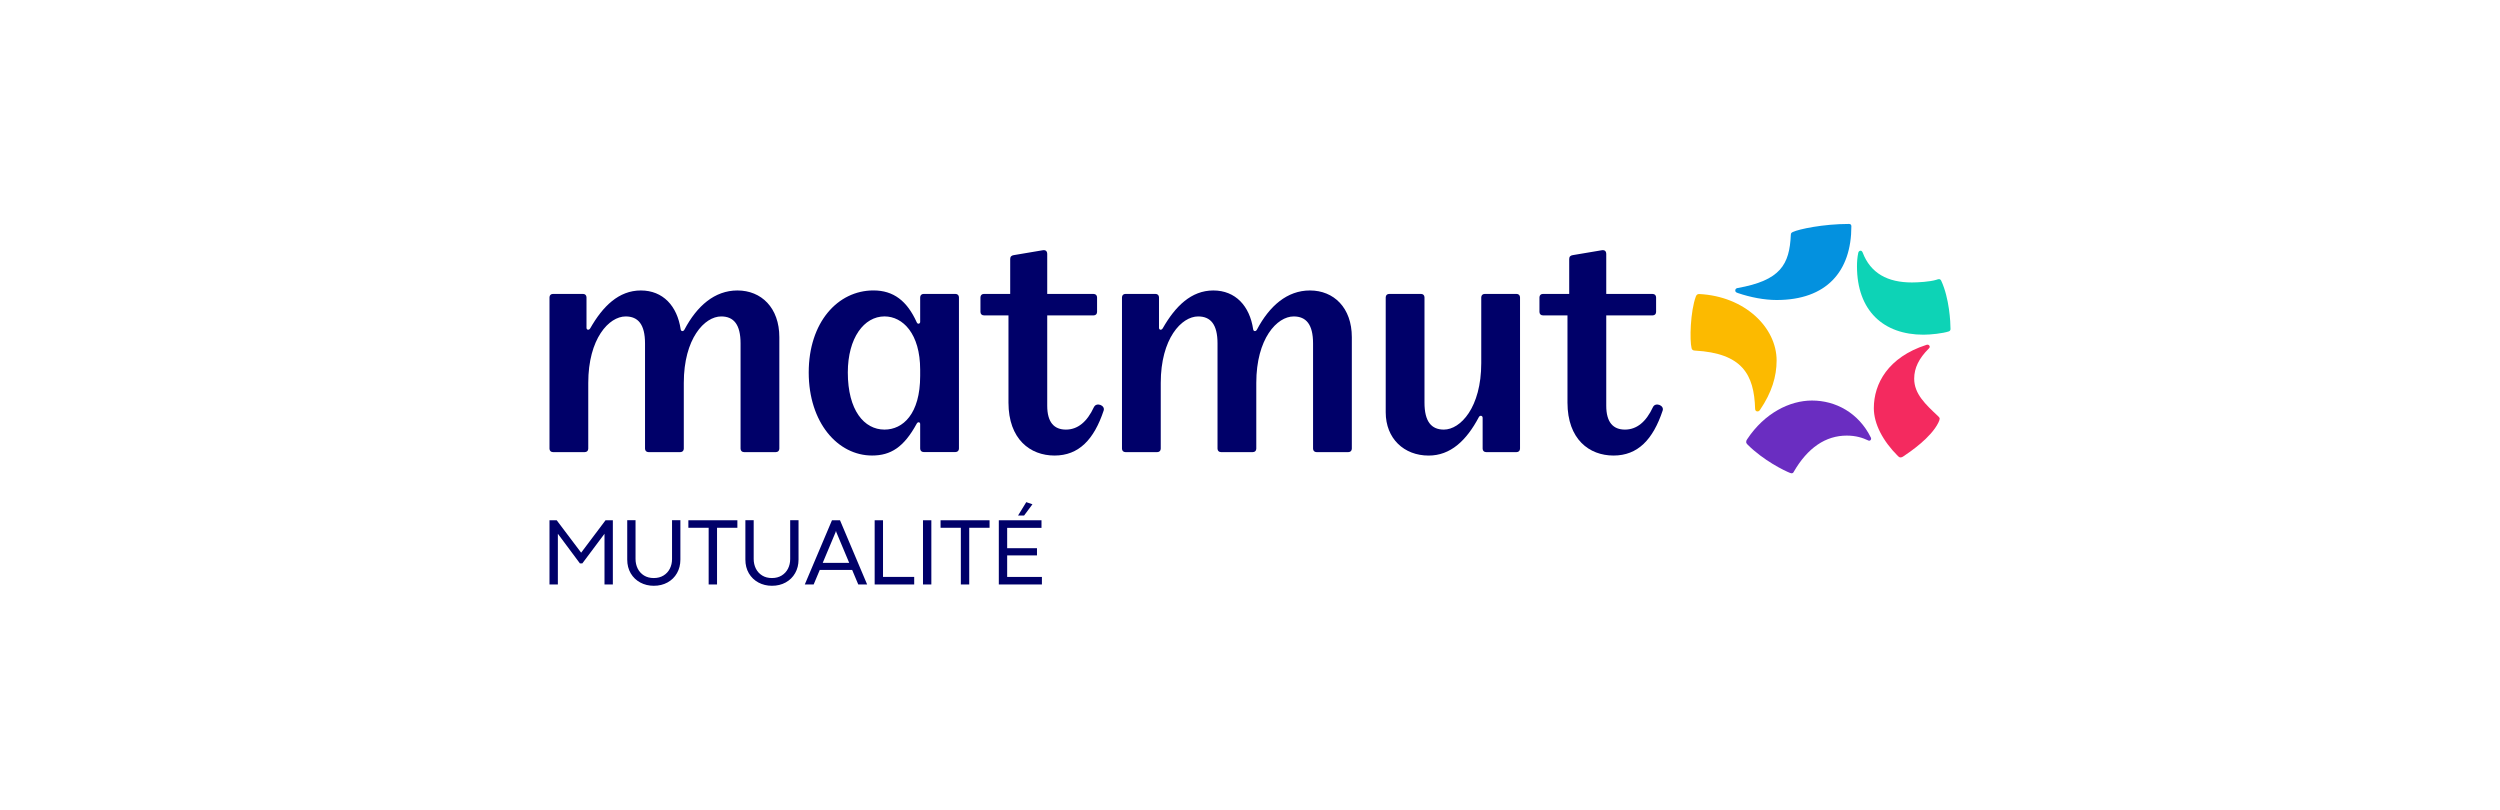 <svg width="988" height="320" viewBox="0 0 988 320" fill="none" xmlns="http://www.w3.org/2000/svg">
<path d="M377.609 116.158H365.02C364.199 116.158 363.652 116.705 363.652 117.526V127.234C363.652 127.917 362.695 128.327 362.285 127.37C358.457 118.893 353.115 114.781 345.184 114.781C331.091 114.781 319.606 127.37 319.606 147.196C319.606 167.022 331.091 180.021 344.637 180.021C352.021 180.021 357.216 176.74 362.285 167.432C362.695 166.612 363.652 166.748 363.652 167.569V177.277C363.652 178.097 364.199 178.644 365.02 178.644H377.609C378.429 178.644 378.976 178.097 378.976 177.277V117.526C378.976 116.705 378.429 116.158 377.609 116.158ZM363.652 148.573C363.652 163.623 356.816 169.776 349.56 169.776C341.492 169.776 335.056 162.119 335.056 147.206C335.056 133.523 341.483 125.046 349.56 125.046C356.806 125.046 363.652 131.882 363.652 146.112V148.573Z" fill="#000069"/>
<path d="M432.32 160.889C429.585 166.768 425.894 169.776 421.245 169.776C416.596 169.776 413.862 166.905 413.862 160.342V124.645H432.193C433.013 124.645 433.56 124.099 433.56 123.278V117.535C433.56 116.715 433.013 116.168 432.193 116.168H413.862V100.425C413.862 99.331 413.315 98.647 411.947 98.921L400.599 100.835C399.778 100.972 399.231 101.382 399.231 102.339V116.158H388.84C388.02 116.158 387.473 116.705 387.473 117.526V123.268C387.473 124.089 388.02 124.636 388.84 124.636H398.548V159.101C398.548 173.604 407.162 180.031 416.743 180.031C426.323 180.031 432.34 173.741 436.168 162.246C436.852 160.195 433.297 158.828 432.34 160.879" fill="#000069"/>
<path d="M291.43 114.791C282.406 114.791 275.423 120.944 270.501 130.251C270.091 131.072 269.134 131.072 268.997 130.115C267.63 120.944 262.024 114.791 253.263 114.791C244.503 114.791 238.213 121.081 233.291 129.704C232.744 130.662 231.787 130.388 231.787 129.568V117.526C231.787 116.705 231.24 116.158 230.42 116.158H218.524C217.704 116.158 217.157 116.705 217.157 117.526V177.306C217.157 178.126 217.704 178.673 218.524 178.673H231.113C231.933 178.673 232.48 178.126 232.48 177.306V151.318C232.48 133.806 240.684 125.056 247.257 125.056C252.179 125.056 254.914 128.2 254.914 135.721V177.306C254.914 178.126 255.461 178.673 256.281 178.673H268.87C269.69 178.673 270.237 178.126 270.237 177.306V151.318C270.237 133.806 278.441 125.056 285.014 125.056C289.936 125.056 292.671 128.2 292.671 135.721V177.306C292.671 178.126 293.218 178.673 294.038 178.673H306.627C307.447 178.673 307.994 178.126 307.994 177.306V133.259C307.994 121.637 300.884 114.791 291.44 114.791" fill="#000069"/>
<path d="M653.248 160.889C650.514 166.768 646.822 169.776 642.173 169.776C637.524 169.776 634.79 166.905 634.79 160.342V124.645H653.121C653.942 124.645 654.489 124.099 654.489 123.278V117.535C654.489 116.715 653.942 116.168 653.121 116.168H634.79V100.425C634.79 99.331 634.243 98.647 632.876 98.921L621.517 100.835C620.697 100.972 620.15 101.382 620.15 102.339V116.158H609.758C608.938 116.158 608.391 116.705 608.391 117.526V123.268C608.391 124.089 608.938 124.636 609.758 124.636H619.466V159.101C619.466 173.604 628.08 180.031 637.661 180.031C647.242 180.031 653.258 173.741 657.086 162.246C657.77 160.195 654.215 158.828 653.258 160.879" fill="#000069"/>
<path d="M599.347 116.158H586.758C585.938 116.158 585.391 116.705 585.391 117.526V143.514C585.391 161.025 577.187 169.776 570.614 169.776C565.692 169.776 562.957 166.631 562.957 159.101V117.526C562.957 116.705 562.41 116.158 561.59 116.158H549.001C548.181 116.158 547.634 116.705 547.634 117.526V162.94C547.634 173.331 554.88 180.041 564.598 180.041C573.212 180.041 579.511 174.161 584.434 164.854C584.844 164.033 585.938 164.17 585.938 165.127V177.306C585.938 178.126 586.485 178.673 587.305 178.673H599.347C600.167 178.673 600.714 178.126 600.714 177.306V117.526C600.714 116.705 600.167 116.158 599.347 116.158Z" fill="#000069"/>
<path d="M517.679 114.791C508.655 114.791 501.672 120.944 496.75 130.251C496.34 131.072 495.383 131.072 495.246 130.115C493.879 120.944 488.273 114.791 479.512 114.791C470.752 114.791 464.462 121.081 459.54 129.704C458.993 130.662 458.036 130.388 458.036 129.568V117.526C458.036 116.705 457.489 116.158 456.669 116.158H444.773C443.953 116.158 443.406 116.705 443.406 117.526V177.306C443.406 178.126 443.953 178.673 444.773 178.673H457.362C458.182 178.673 458.729 178.126 458.729 177.306V151.318C458.729 133.806 466.933 125.056 473.506 125.056C478.428 125.056 481.163 128.2 481.163 135.721V177.306C481.163 178.126 481.71 178.673 482.53 178.673H495.119C495.939 178.673 496.486 178.126 496.486 177.306V151.318C496.486 133.806 504.69 125.056 511.263 125.056C516.185 125.056 518.92 128.2 518.92 135.721V177.306C518.92 178.126 519.467 178.673 520.287 178.673H532.876C533.696 178.673 534.243 178.126 534.243 177.306V133.259C534.243 121.637 527.133 114.791 517.689 114.791" fill="#000069"/>
<path d="M707.733 92.807C707.216 104.566 703.68 110.846 686.56 113.854C686.032 113.981 685.778 114.371 685.778 114.772C685.778 115.172 685.905 115.553 686.823 115.817C691.804 117.516 697.303 118.561 702.118 118.561C721.807 118.561 731.661 107.32 731.661 89.418C731.661 88.891 731.397 88.5 730.743 88.5C720.42 88.5 710.878 90.59 708.651 91.635C708.134 91.899 707.733 92.026 707.733 92.807Z" fill="#0391DF"/>
<path d="M770.844 130.056C770.844 127.37 770.395 117.917 767.182 110.973C766.918 110.455 766.655 110.318 766.264 110.318C766 110.318 765.61 110.445 765.219 110.582C762.738 111.363 757.914 111.627 755.57 111.627C746.028 111.627 739.24 108.043 736.095 99.731C735.832 99.204 735.578 99.077 735.314 99.077C734.923 99.077 734.533 99.341 734.396 99.858C734.005 101.685 733.878 103.521 733.878 105.22C733.878 122.8 744.338 132.273 760.15 132.273C763.021 132.273 767.846 131.756 770.19 130.964C770.581 130.837 770.844 130.447 770.844 130.046" fill="#0DD3B6"/>
<path d="M669.829 138.553C688.522 139.598 693.229 147.968 693.62 161.553C693.62 162.207 694.01 162.598 694.538 162.598C695.065 162.598 695.319 162.334 695.583 161.943C700.222 155.117 702.117 148.739 702.117 142.469C702.117 129.402 689.528 117.096 671.528 116.198C670.874 116.198 670.483 116.461 670.219 117.116C667.993 123.093 667.709 134.529 668.52 137.635C668.647 138.152 669.038 138.553 669.829 138.553Z" fill="#FCBA00"/>
<path d="M708.775 186.653C714.391 176.847 721.589 172.149 729.822 172.149C733.485 172.149 736.102 173.009 738.446 174.112C738.973 174.376 739.755 173.722 739.364 172.931C734.5 163.076 725.378 158.291 716.1 158.291C707.34 158.291 697.358 163.203 690.483 173.585C690.219 173.976 690.092 174.239 690.092 174.63C690.092 175.021 690.219 175.284 690.61 175.675C696.899 181.965 705.123 185.998 707.467 186.916C707.857 187.043 707.984 187.043 708.121 187.043C708.385 187.043 708.639 186.916 708.775 186.653Z" fill="#6A2DC1"/>
<path d="M762.63 136.99C762.63 136.6 762.113 135.945 761.195 136.336C746.271 141.18 740.539 151.532 740.539 161.299C740.539 167.491 744.064 174.239 750.08 180.255C750.471 180.646 750.735 180.773 751.125 180.773C751.516 180.773 751.809 180.627 752.17 180.382C754.934 178.537 763.138 172.95 766.029 167.051C766.42 166.27 766.556 165.772 766.556 165.479C766.556 165.176 766.459 164.991 766.029 164.561C760.95 159.795 756.487 155.673 756.487 149.657C756.487 145.409 758.382 141.62 762.24 137.762C762.63 137.371 762.63 137.234 762.63 136.98" fill="#F42A5F"/>
<path d="M217.157 230.982V205.609H220.009L229.658 218.403H229.677L239.307 205.609H242.198V230.982H238.897V210.951L230.136 222.652H229.179L220.468 210.942V230.992H217.157V230.982Z" fill="#000069"/>
<path d="M258.381 231.5C256.418 231.5 254.64 231.07 253.039 230.211C251.447 229.351 250.187 228.14 249.259 226.578C248.341 225.005 247.882 223.199 247.882 221.148V205.59H251.163V220.903C251.163 222.3 251.456 223.56 252.023 224.712C252.599 225.855 253.429 226.763 254.513 227.437C255.597 228.111 256.886 228.443 258.381 228.443C259.875 228.443 261.125 228.111 262.219 227.447C263.303 226.783 264.143 225.875 264.719 224.742C265.295 223.599 265.588 222.339 265.588 220.942V205.59H268.889V221.148C268.889 223.15 268.44 224.937 267.542 226.509C266.653 228.082 265.403 229.303 263.811 230.182C262.219 231.06 260.412 231.5 258.381 231.5Z" fill="#000069"/>
<path d="M280.061 230.982V208.578H272.043V205.609H291.41V208.578H283.372V230.982H280.071H280.061Z" fill="#000069"/>
<path d="M305.073 231.5C303.11 231.5 301.332 231.07 299.73 230.211C298.138 229.351 296.879 228.14 295.951 226.578C295.033 225.005 294.574 223.199 294.574 221.148V205.59H297.855V220.903C297.855 222.3 298.148 223.56 298.715 224.712C299.291 225.855 300.121 226.763 301.205 227.437C302.289 228.111 303.578 228.443 305.073 228.443C306.567 228.443 307.817 228.111 308.911 227.447C309.995 226.783 310.835 225.875 311.411 224.742C311.987 223.599 312.28 222.339 312.28 220.942V205.59H315.581V221.148C315.581 223.15 315.132 224.937 314.234 226.509C313.345 228.082 312.095 229.303 310.503 230.182C308.911 231.06 307.104 231.5 305.073 231.5Z" fill="#000069"/>
<path d="M339.187 230.982H342.693L331.97 205.609H328.796L318.053 230.982H321.559L323.971 225.24H336.775L339.187 230.982ZM325.143 222.437L330.251 210.258L330.358 209.828H330.397L330.495 210.258L335.603 222.437H325.143Z" fill="#000069"/>
<path d="M345.665 230.982V205.609H348.966V227.994H361.291V230.982H345.655H345.665Z" fill="#000069"/>
<path d="M364.767 230.982V205.609H368.068V230.982H364.767Z" fill="#000069"/>
<path d="M379.727 230.982V208.578H371.708V205.609H391.075V208.578H383.038V230.982H379.736H379.727Z" fill="#000069"/>
<path d="M394.731 230.982V205.609H411.598V208.617H398.032V216.655H409.82V219.487H398.032V227.994H411.764V230.982H394.731ZM402.339 203.734L405.581 198.45L408.023 199.29L404.722 203.734H402.339Z" fill="#000069"/>
</svg>
